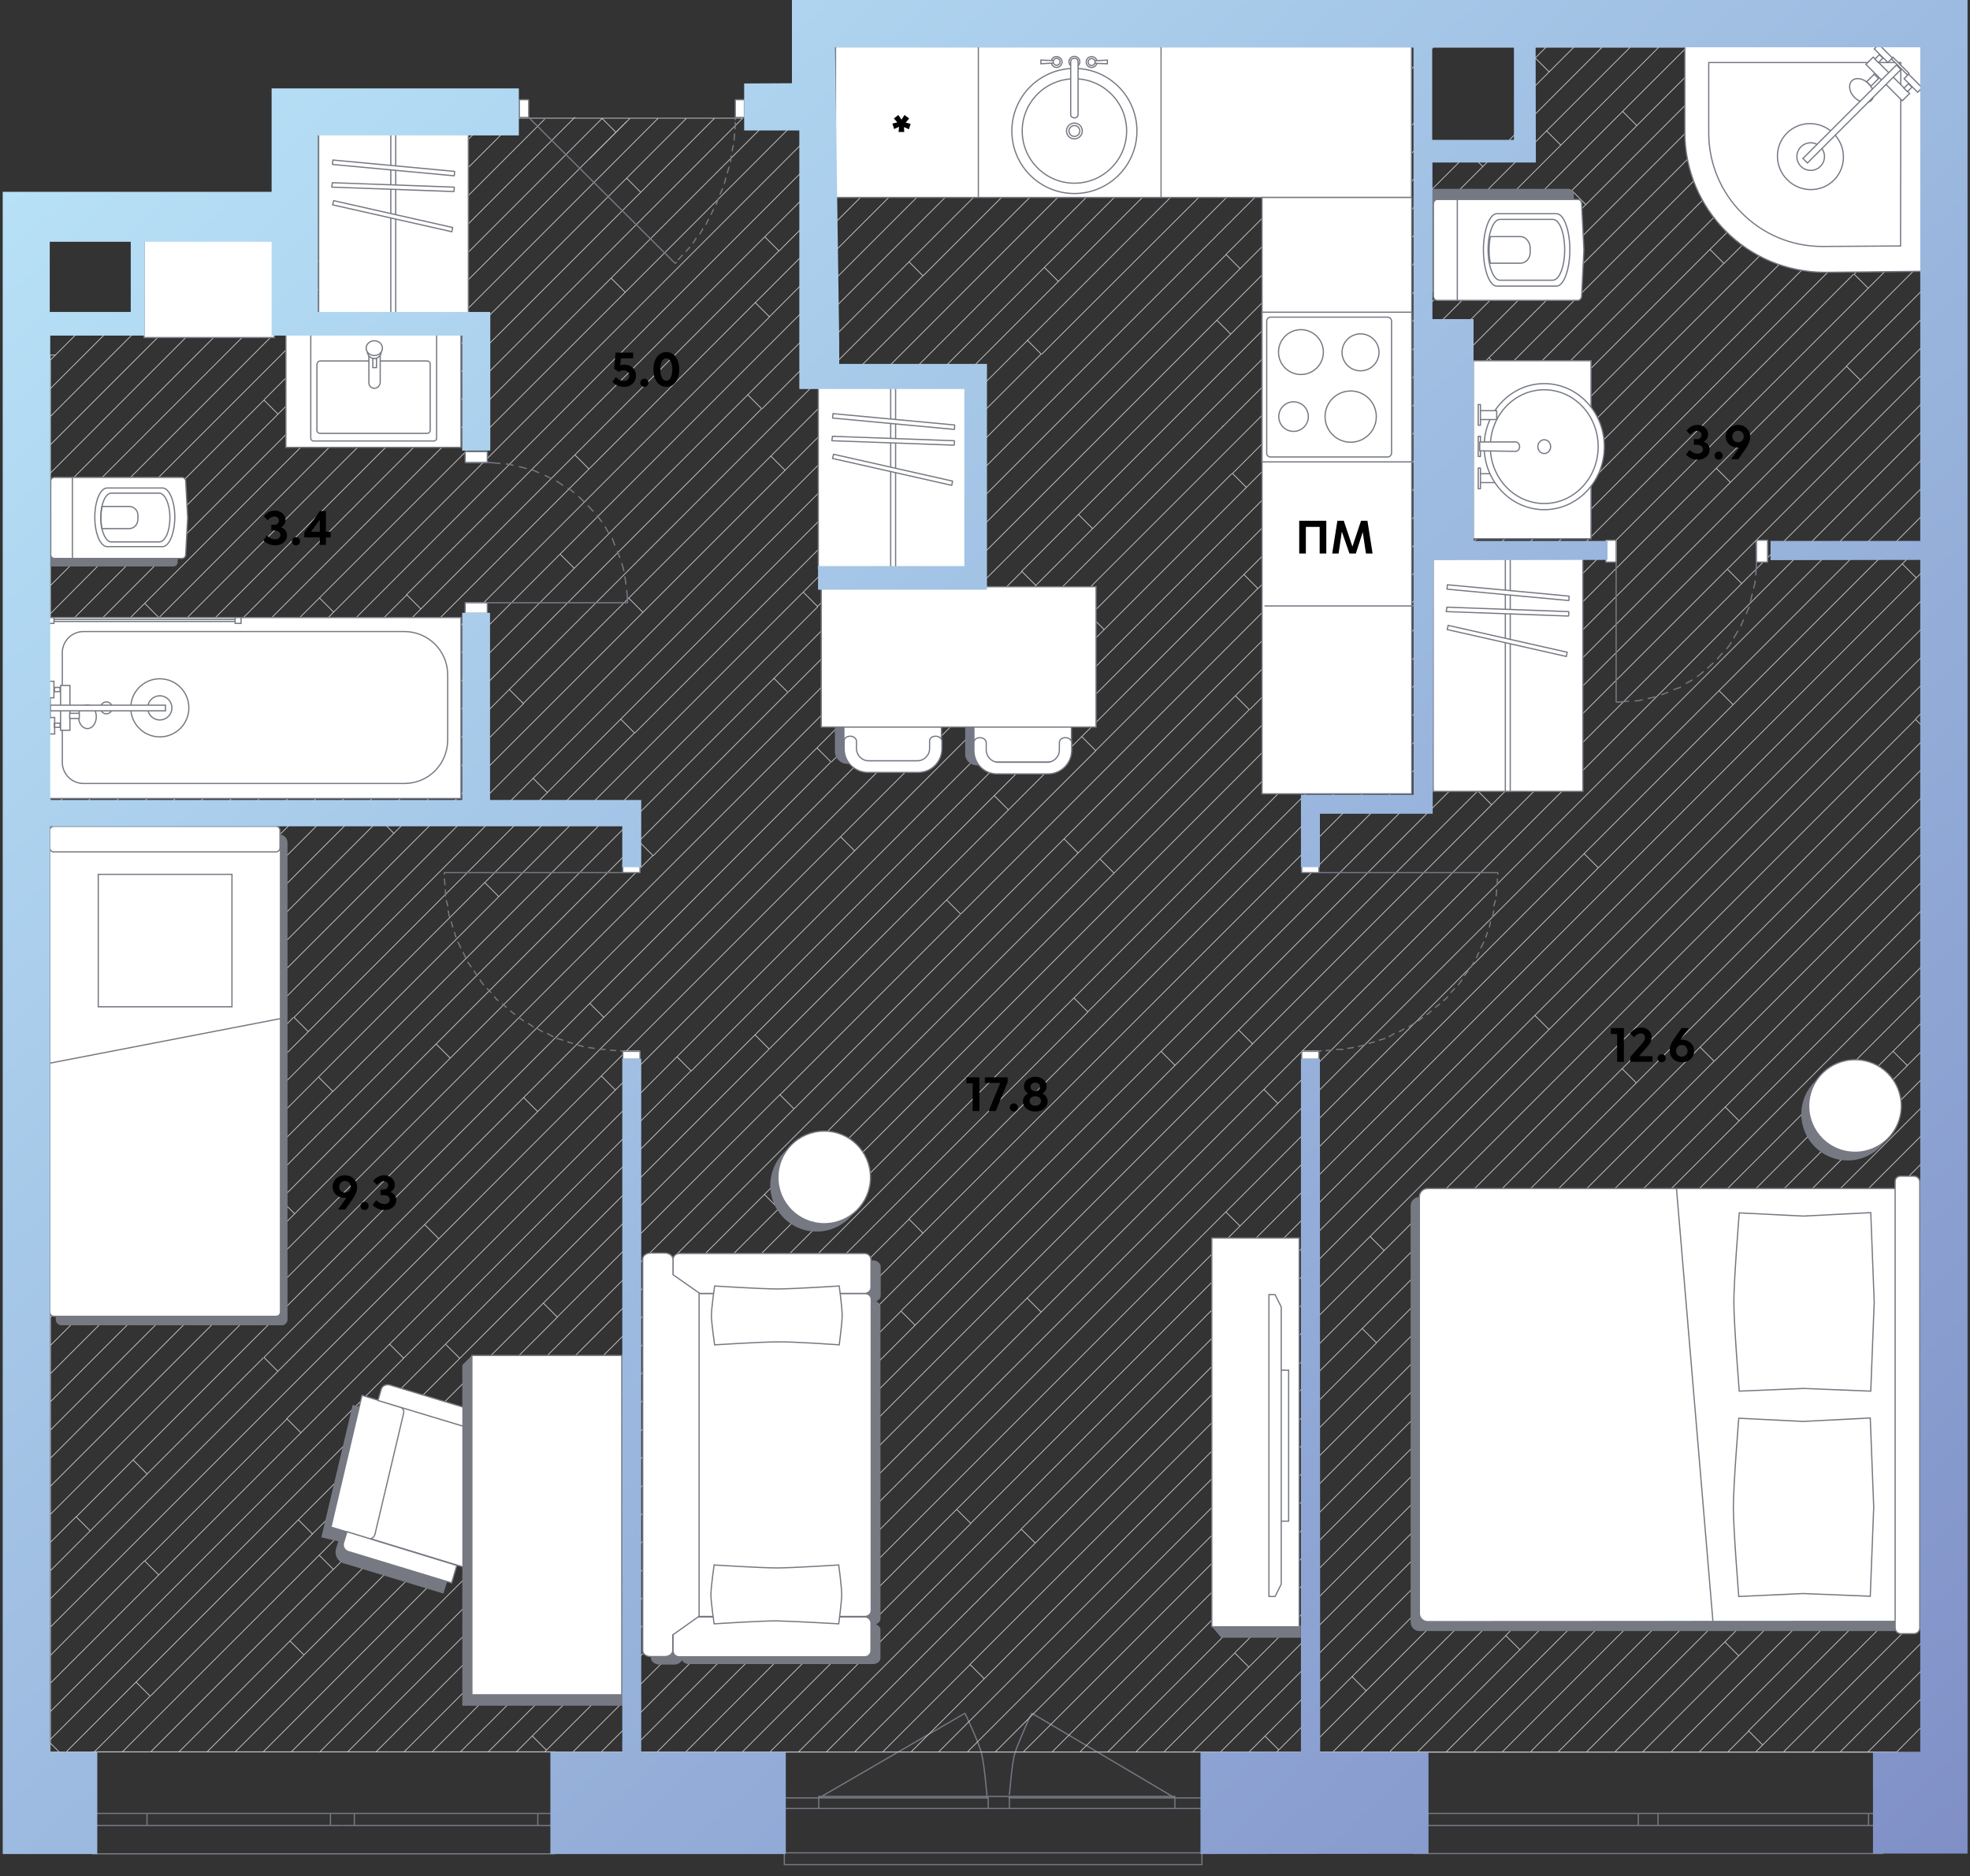 <svg width="800" height="762" fill="none" xmlns="http://www.w3.org/2000/svg"><rect width="100%" height="100%" fill="#333333" stroke="none"/><path d="M225.5 752.9H37.4m188.1-41.4H37.4m188.1 29.9h-7.2m.1 0v-4.8m0-.1h7.2m-86.6 0h4.8m.1 0v4.8m0 .1h-4.8m79.4 0h-74.6m-.2-4.9h74.6m-79.3 4.9h-4.8m0 0v-4.8m0-.1h4.8m-101.5 0h22.2m0 0v4.8m0 .1H37.5m96.7 0H59.7m0-4.9h74.6m630.5 16.3H573.9m190.9-41.1H573.9m190.9 29.7h-6m0 0v-4.8m0-.1h6m-95.5 0h4m0 0v4.8m0 .1h-4m89.5 0h-85.5m-.2-4.9h85.6m-89.4 4.9h-4m0 0v-4.8m0-.1h4m-95.5 0h6m0 0v4.8m0 .1h-6m91.5 0h-85.5m-.2-4.9h85.6m-188.1-6.3L419 695.8m-86.4 34.4 59.3-34.4m96.2 56.7H318.5m100.2-55.8c.1-.6.3-.9.3-.9m-9.1 33.2c.3-3 1.1-13 2.1-16.5 1.1-3.7 5.1-12.8 6.5-15.8m-8.7 33.7v-.9m-8.9 1s-1.1-13.7-2.3-18.3c-1-4.4-6.8-16.5-6.8-16.5m96.3 61.6H318.5v-45.7h169.6v45.7Zm-11-22.8H332.5v-4.9h144.6v4.9Zm11 0h-78.2v-4.3h78.2v4.3Zm-86.8 0h-82.9v-4.3h82.9v4.3Z" stroke="#757984" stroke-width=".5" stroke-miterlimit="10"/><path d="M787.1 16.6H754v44.3h33.1V16.6Z" fill="#fff"/><path d="M780.1 61.2V49.8M22.5 144.2h-2.1v2.1M267.3 48h-11.4M20.5 146.4v11.4M278.7 48h-11.4M20.5 169.2v-11.4m0 68.6v11.4m0 22.8v-11.4M208.9 48h35.5M20.5 180.6v-11.4m0 91.5v11.4M244.5 48h11.4M20.5 214.8v-11.4m0-11.3v11.4m0 22.8v-11.4M570.6 19.2h-11.4m148.6 0h-11.4m-.1 0h-11.4m-22.8 0h-11.4m80.1 0h-11.5m-34.3 0h-11.4m0 0h-11.4m57.1 0h-11.4m72.2 19.2V27m0 22.8V38.4m0-11.4v-7.8h-3.7m-34.3 0h-11.4m34.4 0h-11.5m22.9 0h-11.4m-114.5 0h-11.4m-102.9 0h-11.4m-.1 0h-11.4m102.9 0h-11.4m-11.3 0h-11.5m-34.3 0h-11.4m68.6 0h-11.4m-11.5 0h-11.4M20.5 283.5V295M559.1 19.2h-11.4m-45.6 0h11.4M20.5 295v11.4M627.8 19.2h11.4M496.5 173.5v-.6M433.3 19.2h-4.2v4.2M313.1 48h.7v-.7M20.5 329.2v11.4M278.8 48h11.4M20.5 375v-11.4m0-34.4v-11.4M290.2 48h11.4m71.6-14.4h1M20.5 352.1v-11.4m0 194.3v11.4m0 11.4v-11.4m0-34.1v11.4m0 91.5v11.4m0 11.3v-11.4m759.6-39.3v-11.4M655.8 711.5h11.4m-.1 0h11.4m-34.2 0h11.4m-22.9 0h11.4m34.4 0h11.5m11.4 0h11.4m-22.8 0h11.4m-251.6 0h11.4m23 0h11.4m217.3 0h11.4m-228.7 0h11.4m114.4 0h11.4m-45.8 0h11.4m-34.2 0h11.4m.1 0h11.4m160.1 0h11.4M780.1 610v11.4m0-22.7v11.4m-55.8 101.4h11.5m44.3-44.3v-11.4m0-23v-11.4m0 23v11.4m0 22.9v-11.4m0-34.4v11.4m0-571.6V61.3m-44.3 650.2h11.4m32.9-21.5v-11.4m-21.5 32.9h11.5m10-10.1V690m-10 21.7h10v-10.1m-455.9 9.9h11.4m-194.4 0h11.4m-22.9 0h11.4m-34.2 0h11.4m.1 0h11.3m57.2 0h11.4m-45.8 0H164m0 0h11.4m251.7 0h11.4m-418-210.7v11.4m0 91.5v11.4m0-434.4v11.4m6.4 519.4h11.4m-17.8-73.6v11.4m75 62.2h11.4m-86.4-27.7v11.4m155 16.3h11.4m11.5 0h11.3m148.8 0h11.4m-34.3 0H347m.1 0h11.4m57.1 0h11.5m-45.8 0h11.4m-22.9 0h11.4m398.9-113v-11.4M255.5 711.5h11.4m-22.7 0h11.4m-22.9 0h11.4m22.8 0h11.4m23 0h11.4m.1 0h11.4m114.3 0h11.4m330.2-547.4v-11.4m0 57.1v-11.4m0-80V107m0 137.1v-11.4m0-125.7V95.6m0 22.9v11.4m0-34.4V84.1m0 205.7v-11.4M415.6 711.5h-11.4m-11.4 0h11.4m80 0h-11.4m307.3-558.8v-11.4m0 171.4v-11.4M461.3 711.5h11.4m307.4-410.1v-7m0-4.6v4.5m0-164.5v11.4m0 102.9v11.5m0 22.9v-11.4M301.3 711.5h-11.4m-11.4 0h11.4M780.1 84.1V72.7m0 137.1v11.4m0 34.4V267M221.2 711.5h-11.5m23 0h-11.4m558.8-547.3v11.4m0 22.9V187m0 45.7v-11.4m0-45.7V187m-216 524.5h-11.4m227.4-364.4v11.4m0-45.8v11.4m0 57.3V370m0-34.3v11.4m0 137.1v-11.4m0-114.3V370M529.8 711.5h-11.4m261.7-272.9V450m0-114.4v-11.4M598.6 711.5H610m6.5-692.3h11.4m152.2 545.1v-11.4m0-160.2v-11.4m0 171.5v-11.4M621.3 711.5h-11.4m170.2-318.7v11.4m0 137.2V530m0-22.8v11.4m0-22.8v11.4m0 11.5v11.4m0-45.7v11.4M518.5 711.5h-11.4m45.7 0h-11.4m238.7-147.1v11.4m0-148.7v-11.4m0 22.9v-11.4m0 22.9v11.4m0-57.3v11.4m0 45.9v11.4M530 711.5h11.4M753.6 19.2h-11.4M20.5 397.7v-11.4m0 22.9v-11.4m0 80v-11.4m0 .1v-11.4m0-91.6v-11.4m0 80.1v11.4m0-68.6v11.4m0-102.9v-11.4m0 435.6v-1.1m0-457.5v-11.4m0 457.5v11.4m6.2 4.9h-2.6m-3.7-3.8v3.8h3.8m-3.7-393.8v-11.4m0 137.4v11.4m0 194.3v11.4m0 11.5v-11.4m0-80.1v11.4m17.7 119.3h11.5m45.7 0H84M20.5 603.7v-11.4m40.7 119.2h11.4M20.5 409.4v11.4m0 137.1v11.4m0-137.1v-11.4m0 114.2v-11.4m0-22.8v-11.4m0 194.3v-11.4m0-91.5v-11.4m0-91.4v11.4M124.2 99.6V88.2M61 711.5H49.7m34.2 0H72.5M393.9 676l168.2-168.1m218-218.1-2.2 2.2M562.1 507.9 778 292.1M394.1 675.9l-35.6 35.6m141.8-130.2 279.8-279.9M500.2 581.3 369.9 711.6m410.2-398.9L381.2 711.5m283.4-271.8 115.5-115.6M664.6 439.7 559 545.3M392.7 711.7 559 545.4m221.1-209.8-376 376m376-364.5L696.2 431M415.6 711.5 696.1 431m84-72.5L604.3 534.2m.2-.2-93.8 93.8m-83.6 83.9 83.6-83.6M780.1 370l-79.5 79.6m0 0-262.1 262m341.6-330.2L449.8 711.6m11.5-.1 40.1-40.1m278.7-278.6L501.4 671.3m278.7-267.1L472.7 711.5m179.4-167.7 128-128.2M484.2 711.7l91.6-91.6m76.3-76.3-76.3 76.3m198.8-187.4 5.6-5.6m-5.6 5.6L495.7 711.5m284.4-272.9-26.3 26.3M507.1 711.7l246.7-246.8m26.3-14.9L519.2 710.8m-.7.7.8-.8m101.3-89.8-65.7 65.7M530 711.5l24.9-24.9m159.7-159.7 65.7-65.7M620.6 620.9l93.8-93.8m65.7-54.3L541.3 711.5m238.8-227.3L552.7 711.5m227.4-215.7L611.4 664.3m-47.1 47.2 47.2-47.2m168.6-157.1L575.6 711.6m204.5-192.9L685.8 613m-98.7 98.7 98.7-98.7m94.3-83L598.5 711.5m11.6 0 170-170.1M621.5 711.5l158.7-158.7m-.1 11.5-53.3 53.3m-94 93.9 94-94m-82.5 94 135.8-135.7M655.8 711.5l124.4-124.4m-.1 11.4-74 74m-39 39 39-39m-27.5 39L780.1 610m-90 101.5 90-90.1m-78.6 90.3 8.6-8.6m70-70.2L710 703m3 8.5 67.2-67.1m-55.9 67.1 55.8-55.7m-44.3 55.9 44.4-44.4m-32.9 44.2 32.9-32.9m-21.6 32.9 21.5-21.5m-10 21.7 10-10.1M566.8 45.9l-70.3 70.3-59.6 59.6-78.7 78.7m0 0-93 93.1m-82.3 82.1 82.2-82.2m-82.2 82.2L20.5 592.2M576 48.2l-79.5 79.5-52.1 52.1-50 50m-374 373.9 89.8-89.8m284.1-284.1L110.1 513.9m468-456.5-81.7 81.7-40.7 40.7L20.4 615.1m219.1-207.6L31 616m208.5-208.5 97.8-97.9M627.8 19.2l-4.3 4.3M414.8 232.1l52.4-52.4 29.2-29.2 86.4-86.4M337.6 309.5l77.4-77.4M20.5 626.4 31 615.9m76-64.5-47.3 47.3M639.1 19.2l-17.6 17.6M107.2 551.3l105.5-105.6m231-231 34.9-34.9 17.8-17.8L596.5 61.9M212.7 445.7l231.1-231.1M59.7 598.7 20.4 638M650.6 19.2 496.4 173.4l-6.4 6.4L20.4 649.4M244.2 437l97.1-97.1M20.5 660.8l157.7-157.7m483.9-484-34 34M244.2 437l-66 66.1m383.9-384 66-66m-66 66L341.3 339.9M20.5 672.3l38.2-38.4m441.6-441.6L442.6 250m-42.8 42.8L116.4 576.2m.1.1L58.8 634m341-341 42.9-42.9m57.8-57.8L673.6 19.2M542.1 162 685 19.2M542.1 162l-384 384m.1-.1L20.5 683.6m260.2-248.8L20.5 695.1M280.7 435l384-384m31.8-31.8L664.7 51M644 83.1 403.7 323.2M644 83.1l63.8-63.8M20.4 706.5 260 466.8m143.7-143.6L260.1 466.8m-73.4 84.9-65.6 65.6m-94.2 94.2 94.3-94.3m191.1-191.1L186.7 551.7m384.1-384L312.4 426m258.4-258.3L696.3 42.2m23-23-23 23M510.8 239.1l220-219.9M61 688.8l-22.8 22.8m406.9-406.8-384 384M510.8 239l-65.9 65.9M610.3 151 742.1 19.2M316.7 444.7l73.3-73.3M226.4 534.9 49.7 711.5m176.7-176.7 90.3-90.2m73.5-73.4L610.3 151M753.6 19.2l-47.2 47.2M61.2 711.5l74.2-74.2m383.9-383.8 187-187.1M432.1 340.7 135.4 637.4m383.9-383.9-87.2 87.2m333-321.5L72.6 711.6m434.9-423.4 269-269m-653.1 653L84 711.6m362.7-362.8 60.6-60.6m-60.6 60.6L123.5 672.1M780.1 27l-80 80M316.2 490.9 95.5 711.5m220.6-220.6 384-384M106.9 711.5l90.8-90.9m383.9-383.8L780.1 38.4M581.6 236.6l-383.8 384M780.1 49.8 118.2 711.6m11.5.1L780.1 61.3M233 619.7 441.8 411m175.3-175.4L441.8 410.9m175.3-175.1 163-163.1M233 619.7l-91.9 91.9m611.7-600.3L369 495.2m384-383.9 27.2-27.2M369.1 495.2 152.6 711.6m627.5-616L164 711.6m432.3-420.9-384 384m384.2-384L780.1 107M175.5 711.5l36.8-36.9M702.6 196 471.5 427M365.9 532.5l-47.3 47.3m47.3-47.4L471.5 427m231.1-231 47.4-47.4m30.1-30.2-30.3 30.3M318.7 579.8 187 711.5m593.1-581.7L198.3 711.5m581.8-570.2L503 418.3M209.7 711.5l293.4-293.3m102.7-91.4L317.5 615.1m288.3-288.3 174.3-174.3m-558.9 559 .8-.8m-.1.1 95.6-95.6M707.3 237l72.8-72.8m-363 363L232.7 711.5M707.3 237 417.1 527.2m363-351.6-536 536m11.4-.1L519 448.1M780.1 187 518.9 448.2m-252 263.3 47.2-47.2m466-465.8-466 465.9m183.7-172.2L278.4 711.6m425.4-425.4 76.3-76.3m-76.3 76.3-206 206M649 352.5l-359 359m359-359 131.3-131.3m-2.2 13.6 2.1-2.1m-1.9 1.9-384 384m-93 93.1 93-93m385.8-374.6L312.7 711.5m310.6-299.1 156.8-156.8m-456 456.1 90.6-90.6m208.6-208.7L414.7 621m365.4-353.9L335.5 711.6m11.6-.1 433-433.1M31.5 135.2l-11.1 11.1m66.1-54.6-29.6 29.6m-13 13.1-23.4 23.4m-.1 11.4 72.9-72.9m-72.8 84.3 84.4-84.4m-84.4 95.9 90.2-90.3m11.3 0L20.4 203.5m0 11.5 70.7-70.7 33.2-33.3 66.2-66.2m11.4.1-77.6 77.6-21.7 21.8-82.1 82.1m0 11.4 93.5-93.5 10.3-10.4 84-84M59.9 209.6l-39.4 39.6m86.7-86.7-47.3 47.2m47.3-47.3 114-114m12.3-.8L20.4 260.7M244.7 47.9 20.5 272.1M255.9 48l-16.4 16.4m15-15.1L20.3 283.5m44.2-32.7L20.4 295M267.3 48 64.6 250.8m99.6-88.1L20.5 306.4m143.7-143.7L278.8 48m-18.6 30.1L20.5 317.8M290.2 48l-30 30.1M301.6 48 20.4 329.3m40.8-29.5-40.8 40.8M313.1 48 61.3 299.9m192.6-181.2L357.3 15.2M253.9 118.7 20.4 352.1M370.5 13.5l-235 235.1m0 0-115 115M384.6 10.8 20.5 375M395.8 11 165 241.6m.2 0L20.5 386.3M316.3 102l88.3-88.4m-88.3 88.3-82.8 82.8m0 0L20.4 397.9M416.3 13.3l-395.9 396m.1 11.4 292-292M427.8 13.3 312.5 128.6M438.2 14.3 150.1 302.4M20.4 432.2l129.8-129.8M433.3 19.2l-4.2 4.2M57.9 406.1l-37.5 37.5m212.8-212.8L449.8 14.2M233.2 230.8 57.9 406.1M460.8 14.8 415 60.6M309.3 166 31 444.4m0 .1-10.6 10.6M309.5 166 414.9 60.6m-40.1 51.5 96.8-96.8M374.8 112 20.4 466.5m.1 11.3 42.2-42.2m149.8-149.9L483.1 15.3M159.9 338.5l-97.2 97.1m97.2-97.1 52.8-52.8m-125 136.5-67.2 67.2m240.7-240.8 57.7-57.7m-.1.1L492.9 16.8M261.2 248.6 87.7 422.1m272.9-261.4 76.3-76.3 59.6-59.6 5.6-5.6M360.6 160.6 67 454.1m-46.6 46.7 46.7-46.7M513.5 19.2l-10.2 10.2M119.2 413.2l-79.1 79.1m79.3-79.1 97.1-97.1M20.4 512.2l19.8-19.8m176-176L436.8 95.9l59.6-59.6 6.9-6.9m-73.5 84.9L20.5 523.7M525 19.1l-28.5 28.5-59.7 59.7-7 7M196.9 358.4 20.4 535.1m176.5-176.7 60.6-60.6m.2 0 179.1-179.1 59.6-59.6 39.9-39.9M20.5 546.4l18.6-18.6M547.8 19.2l-51.3 51.3-59.7 59.6-13.8 13.8m-.2-.1L39 527.8M559.1 19.2 519 59.3M135.2 443.2 20.5 557.9m311.6-311.5L135.2 443.3m196.7-196.9 104.9-104.9 59.6-59.6L519 59.3m51.6-40.1-74.2 74.2-59.6 59.6L20.4 569.4m238.9-227.6 60.6-60.6m-60.6 60.6L113.9 487.2M582.1 19.1l-84.2 84.2M320.1 281.1l116.7-116.7 59.7-59.6 1.5-1.5M20.5 580.8l93.5-93.5m72.7 64.4-5.6-5.6m-63.4 120.3 5.7 5.7m-99.2 39.6-3.8-3.8m93.5-220.7 5.7 5.7m155.3-63.7 5.7 5.7m-41.1-27.4 5.7 5.7m-67 89.9-5.7-5.7M30.9 616l5.7 5.7m84.6-4.4 5.7 5.7m-4.7-41.1-5.7-5.7m205.8-126-5.7-5.7m-9.9-24.1 5.7 5.7m-91.7 103.2 5.7 5.7m-28.7 85.7L192 615M87.7 422.1l5.7 5.7m-35.5-21.7-5.7-5.7m77.3 37.2 5.7 5.7m-15.8-30.1 5.7 5.7M39 527.8l-5.7-5.7m366.4 159.7-5.7-5.7m165-130.7-5.7-5.7m-51.8 131.7 5.7 5.7m-9.4-184.9 5.7 5.7m155.3-63.8 5.7 5.7m-41.2-27.4 5.7 5.7m-66.9 89.8-5.7-5.7M414.7 621l5.7 5.7m90.2 1.2-5.7-5.7m.9-35.3-5.7-5.7m200.5-131.6 5.7 5.7M696.1 431l-5.7-5.7m-80.3 114.5-5.7-5.7M575.8 620l5.7 5.7m-369.1 49-5.7-5.7m159.2-136.5 5.7 5.7M319.8 670l-5.7-5.7m-92.2 46.5-5.7-5.7m94.3-219.9 5.7 5.7m161-58.2-5.7-5.7m-29.7-16-5.7-5.7m-61.3 95.5-5.7-5.7M233 619.7l-5.7-5.7m96 6.8-5.7-5.7m-4.7-40.9 5.7 5.7M519 448.2l-5.7-5.7m-10.2-24.1 5.7 5.7m-91.7 103.1 5.7 5.7m-28.6 85.8-5.7-5.7m-281.3-61.7 5.7 5.7m-52 131.8-5.7-5.7m-9.3-185-5.7-5.7m178.2-40.9-5.7-5.7m-35.5-21.7 5.7 5.7m-72.7 84.1 5.7 5.7M58.7 633.9l5.7 5.7M54 592.9l5.7 5.7M260 466.8l-5.7-5.7M244.2 437l5.7 5.7m-91.7 103.2 5.7 5.7m-28.5 85.8-5.7-5.7m481.8 32.6 5.7 5.7m-103.6 35 5.7 5.7m255.2-278-5.7-5.7M615 615.3l5.7 5.7m99.4-88.2-5.7-5.7m-28.6 85.8 5.7 5.7m14.6 53.9-5.7-5.7m9.7 36.2 5.7 5.7m11-91.3-5.7-5.7m-166.3 75-5.7-5.7m204.7-216.2-5.7-5.7m-96 84.7 5.7 5.7M31 444.4l-5.7-5.7m41.6 15.5 5.7 5.7m-10.1-24.2-5.7-5.7m343-137.2-5.7-5.7m176.7-119.3-.1-.1m.1 0-5.6-5.6m-57.9 126.1-5.7-5.7m-97.8 40.7 5.7 5.7m88.4-225.5 5.7 5.7m161-58.2-5.7-5.7m-29.8-16-5.7-5.7m-61.3 95.6-5.7-5.7M420.7 237.8l-5.7-5.7m95.8 6.9-5.7-5.7m1.1-35.3-5.7-5.7M706.3 66.4l-5.7-5.7m-4.3-18.6-5.7-5.7M610.3 151l-5.7-5.7m-23 91.5-5.7-5.7M446.8 349l5.7 5.7m-240-69-5.7-5.7m113.1 1.1-5.7-5.7m-92 46.4-5.7-5.7m94.2-219.8 5.7 5.7m58.4 10-5.7-5.7M227.5 225.1l5.7 5.7m198.9 109.9 5.7 5.7M318.8 191l-5.7-5.7m206-126-5.7-5.7m-10.1-24.2 5.7 5.7m-86.2 108.7-5.7-5.7m-22.8 91.7-5.7-5.7M259.5 341.8l5.7 5.7m514.9-53.1-2.2-2.2M590.6 285l5.7 5.7m153.5-142 5.7 5.7m-57.4 126.1 5.7 5.7m-103.7 35 5.7 5.7M700.1 107l-5.7-5.7m58.6 10.1 5.7 5.7M617.1 235.6l-5.7-5.7m90.2 1.4 5.7 5.7m-4.7-41.2-5.7-5.7m75.6 38.9 5.7 5.7m-134.9 112 5.7 5.7M107.2 162.5l5.7 5.7M61.2 299.8l-5.7-5.7m9-43.3-5.7-5.7M54.2 204l5.7 5.7M254.5 72.4l5.7 5.7m-15.7-30 5.7 5.7M158.5 157l5.7 5.7m-34.5 80.1 5.7 5.7m202.1 61-5.7-5.7m113.1 1-5.7-5.7m-92.1 46.5-5.7-5.7m88.4-225.6-5.7-5.7M596.5 62l5.7 5.7m-41.1-27.5 5.7 5.7M494.1 130l5.7 5.7M352.5 248.8l5.7 5.7m84.6-4.4 5.7 5.7m-4.8-41.1L438 209M644 83.1l-5.7-5.7m-10.2-24.2 5.7 5.7M542.1 162l5.7 5.7m-28.5 85.7-5.7-5.7M390.1 371.2l-5.7-5.7M150 302.4l-5.7-5.7m165-130.7-5.7-5.7m-45.9 137.4L252 292m-97.8 40.7 5.7 5.7M248.2 113l5.7 5.7m160.9-58.1-5.7-5.7m-34.8-21.4 5.1 5.3m-66.9 89.9-5.7-5.7M165.2 241.6l5.7 5.7m90.1 1.3-5.7-5.7m-21.8-58.1 5.7 5.7m121.4-29.9-5.7-5.7m-28.6 85.7 5.7 5.7M196.9 358.5l5.7 5.7" stroke="#CCC" stroke-width=".3" stroke-miterlimit="10"/><path d="M656.702 419.976h-2.54v-2.44h5.28v13.7h-2.74v-11.26ZM665.537 428.956h5.54v2.28h-9.02v-1.96l4.7-5.38c.44-.493.76-.94.96-1.34.2-.4.3-.786.3-1.16 0-.493-.16-.893-.48-1.2-.32-.32-.733-.48-1.24-.48-.44 0-.893.134-1.36.4-.466.267-.926.66-1.38 1.18l-1.66-1.64c.614-.76 1.307-1.333 2.08-1.72.774-.4 1.594-.6 2.46-.6 1.227 0 2.24.374 3.04 1.12.814.747 1.22 1.68 1.22 2.8 0 .667-.14 1.3-.42 1.9-.266.6-.7 1.24-1.3 1.92l-3.44 3.88ZM674.8 428.136c.453 0 .84.167 1.16.5.32.32.48.707.48 1.16 0 .454-.16.84-.48 1.16-.32.32-.707.48-1.16.48-.454 0-.847-.16-1.18-.48a1.58 1.58 0 0 1-.48-1.16c0-.453.16-.84.48-1.16.333-.333.726-.5 1.18-.5ZM682.974 422.276c1.44 0 2.633.434 3.58 1.3.946.854 1.42 1.927 1.42 3.22 0 1.334-.474 2.44-1.42 3.32-.947.88-2.14 1.32-3.58 1.32-1.414 0-2.587-.453-3.52-1.36-.934-.906-1.4-2.046-1.4-3.42 0-.826.173-1.66.52-2.5.346-.84.906-1.806 1.68-2.9l2.62-3.72h2.9l-3.38 4.76c.066-.013.14-.02.22-.02h.36Zm0 2.16c-.667 0-1.22.227-1.66.68-.44.44-.66 1-.66 1.68 0 .68.22 1.24.66 1.68.44.44.993.66 1.66.66.666 0 1.22-.22 1.66-.66.44-.453.66-1.013.66-1.68 0-.68-.22-1.24-.66-1.68-.44-.453-.994-.68-1.66-.68ZM394.991 439.976h-2.54v-2.44h5.28v13.7h-2.74v-11.26ZM409.186 437.536v1.98l-4.82 11.72h-2.88l4.7-11.4h-6.24v-2.3h9.24ZM411.721 448.136c.454 0 .84.167 1.16.5.32.32.48.707.48 1.16 0 .454-.16.84-.48 1.16-.32.32-.706.48-1.16.48a1.65 1.65 0 0 1-1.18-.48 1.58 1.58 0 0 1-.48-1.16c0-.453.16-.84.48-1.16.334-.333.727-.5 1.18-.5ZM423.371 444.096c.653.36 1.16.827 1.52 1.4.36.56.54 1.174.54 1.84 0 1.16-.48 2.134-1.44 2.92-.96.787-2.147 1.18-3.56 1.18-1.414 0-2.607-.393-3.58-1.18-.96-.786-1.44-1.76-1.44-2.92 0-.666.18-1.28.54-1.84.36-.573.866-1.04 1.52-1.4a4.105 4.105 0 0 1-1.22-1.28 3.15 3.15 0 0 1-.42-1.58c0-1.106.44-2.033 1.32-2.78.893-.746 1.986-1.12 3.28-1.12 1.293 0 2.38.38 3.26 1.14.893.747 1.34 1.667 1.34 2.76 0 .56-.147 1.094-.44 1.6-.28.494-.687.914-1.22 1.26Zm-2.94-4.38c-.56 0-1.027.16-1.4.48-.36.32-.54.72-.54 1.2 0 .507.18.927.54 1.26.36.32.826.48 1.4.48.56 0 1.02-.16 1.38-.48.36-.333.54-.753.54-1.26 0-.48-.187-.88-.56-1.2-.36-.32-.814-.48-1.36-.48Zm0 5.52c-.667 0-1.22.187-1.66.56-.44.36-.66.82-.66 1.38 0 .547.22 1 .66 1.36.44.36.993.54 1.66.54.666 0 1.213-.18 1.64-.54.44-.36.66-.813.66-1.36 0-.56-.22-1.02-.66-1.38-.427-.373-.974-.56-1.64-.56ZM145.009 482.136c0 .827-.173 1.66-.52 2.5-.346.84-.906 1.807-1.68 2.9l-2.62 3.7h-2.9l3.38-4.76c-.16.014-.286.027-.38.04h-.22c-1.426 0-2.613-.426-3.56-1.28-.946-.866-1.42-1.946-1.42-3.24 0-1.333.474-2.44 1.42-3.32.947-.893 2.134-1.34 3.56-1.34 1.427 0 2.607.46 3.54 1.38.934.907 1.4 2.047 1.4 3.42Zm-4.94 2.22c.68 0 1.24-.22 1.68-.66.44-.453.66-1.02.66-1.7 0-.68-.22-1.24-.66-1.68-.44-.44-1-.66-1.68-.66-.653 0-1.2.227-1.64.68-.44.44-.66.994-.66 1.66 0 .68.214 1.247.64 1.7.44.44.994.66 1.66.66ZM148.048 488.136c.453 0 .84.167 1.16.5.32.32.48.707.48 1.16 0 .454-.16.84-.48 1.16-.32.32-.707.48-1.16.48-.454 0-.847-.16-1.18-.48a1.58 1.58 0 0 1-.48-1.16c0-.453.16-.84.48-1.16.333-.333.726-.5 1.18-.5ZM158.252 487.216c0-.546-.226-.986-.68-1.32-.44-.333-1.026-.5-1.76-.5h-1.26v-2.3h1.18c.574 0 1.034-.153 1.38-.46.36-.32.54-.733.54-1.24 0-.493-.173-.893-.52-1.2-.346-.32-.793-.48-1.34-.48-.44 0-.886.127-1.34.38-.453.254-.9.634-1.34 1.14l-1.58-1.58c.587-.746 1.26-1.32 2.02-1.72.76-.4 1.554-.6 2.38-.6 1.267 0 2.314.374 3.14 1.12.84.747 1.26 1.68 1.26 2.8 0 .587-.16 1.127-.48 1.62-.306.494-.746.907-1.32 1.24.774.32 1.367.76 1.78 1.32.414.547.62 1.18.62 1.9 0 1.187-.453 2.167-1.36 2.94-.893.774-2.033 1.16-3.42 1.16-.92 0-1.793-.173-2.62-.52a6.514 6.514 0 0 1-2.2-1.52l1.44-1.92c.574.52 1.134.907 1.68 1.16a4.19 4.19 0 0 0 1.7.36c.614 0 1.114-.166 1.5-.5.4-.333.6-.76.6-1.28ZM253.546 148.113c1.373 0 2.5.42 3.38 1.26.893.827 1.34 1.887 1.34 3.18 0 1.32-.46 2.414-1.38 3.28-.907.854-2.06 1.28-3.46 1.28-.92 0-1.787-.173-2.6-.52a6.467 6.467 0 0 1-2.16-1.5l1.44-1.92c.533.507 1.073.887 1.62 1.14.56.254 1.126.38 1.7.38.626 0 1.14-.2 1.54-.6.413-.413.62-.926.62-1.54 0-.626-.22-1.14-.66-1.54-.427-.4-.974-.6-1.64-.6-.36 0-.7.054-1.02.16-.32.094-.64.24-.96.44l-1.94-1.22.6-6.58h7.16v2.3h-4.98l-.28 2.84c.28-.08.553-.14.82-.18.28-.04.566-.06.86-.06ZM261.684 153.813c.454 0 .84.167 1.16.5.32.32.48.707.48 1.16 0 .454-.16.84-.48 1.16-.32.32-.706.48-1.16.48a1.65 1.65 0 0 1-1.18-.48 1.58 1.58 0 0 1-.48-1.16c0-.453.16-.84.48-1.16.334-.333.727-.5 1.18-.5ZM270.594 157.113c-1.56 0-2.827-.646-3.8-1.94-.96-1.306-1.44-3.006-1.44-5.1 0-2.106.48-3.806 1.44-5.1.973-1.306 2.24-1.96 3.8-1.96 1.573 0 2.84.654 3.8 1.96.96 1.294 1.44 2.994 1.44 5.1 0 2.107-.48 3.807-1.44 5.1-.96 1.294-2.227 1.94-3.8 1.94Zm0-2.5c.746 0 1.333-.406 1.76-1.22.44-.813.66-1.92.66-3.32s-.22-2.506-.66-3.32c-.427-.813-1.014-1.22-1.76-1.22-.747 0-1.34.407-1.78 1.22-.427.814-.64 1.92-.64 3.32 0 1.387.213 2.494.64 3.32.44.814 1.033 1.22 1.78 1.22ZM113.866 217.263c0-.546-.227-.986-.68-1.32-.44-.333-1.027-.5-1.76-.5h-1.26v-2.3h1.18c.573 0 1.033-.153 1.38-.46.36-.32.54-.733.54-1.24 0-.493-.174-.893-.52-1.2-.347-.32-.794-.48-1.34-.48-.44 0-.887.127-1.34.38-.454.254-.9.634-1.34 1.14l-1.58-1.58c.586-.746 1.26-1.32 2.02-1.72.76-.4 1.553-.6 2.38-.6 1.266 0 2.313.374 3.14 1.12.84.747 1.26 1.68 1.26 2.8 0 .587-.16 1.127-.48 1.62-.307.494-.747.907-1.32 1.24.773.32 1.366.76 1.78 1.32.413.547.62 1.18.62 1.9 0 1.187-.454 2.167-1.36 2.94-.894.774-2.034 1.16-3.42 1.16-.92 0-1.794-.173-2.62-.52a6.504 6.504 0 0 1-2.2-1.52l1.44-1.92c.573.52 1.133.907 1.68 1.16.546.24 1.113.36 1.7.36.613 0 1.113-.166 1.5-.5.4-.333.6-.76.6-1.28ZM120.204 218.183c.453 0 .84.167 1.16.5.32.32.48.707.48 1.16 0 .454-.16.84-.48 1.16-.32.32-.707.48-1.16.48-.453 0-.847-.16-1.18-.48a1.58 1.58 0 0 1-.48-1.16c0-.453.16-.84.48-1.16.333-.333.727-.5 1.18-.5ZM129.889 207.583h2.46v8.38h1.94v2.3h-1.94v3.02h-2.48v-3.02h-6.3v-1.96l6.32-8.72Zm-3.58 8.38h3.56v-4.88l-3.56 4.88ZM691.58 182.474c0-.546-.226-.986-.68-1.32-.44-.333-1.026-.5-1.76-.5h-1.26v-2.3h1.18c.574 0 1.034-.153 1.38-.46.36-.32.54-.733.54-1.24 0-.493-.173-.893-.52-1.2-.346-.32-.793-.48-1.34-.48-.44 0-.886.127-1.34.38-.453.254-.9.634-1.34 1.14l-1.58-1.58c.587-.746 1.26-1.32 2.02-1.72.76-.4 1.554-.6 2.38-.6 1.267 0 2.314.374 3.14 1.12.84.747 1.26 1.68 1.26 2.8 0 .587-.16 1.127-.48 1.62-.306.494-.746.907-1.32 1.24.774.32 1.367.76 1.78 1.32.414.547.62 1.18.62 1.9 0 1.187-.453 2.167-1.36 2.94-.893.774-2.033 1.16-3.42 1.16-.92 0-1.793-.173-2.62-.52a6.514 6.514 0 0 1-2.2-1.52l1.44-1.92c.574.52 1.134.907 1.68 1.16a4.19 4.19 0 0 0 1.7.36c.614 0 1.114-.166 1.5-.5.4-.333.6-.76.6-1.28ZM697.919 183.394c.453 0 .84.167 1.16.5.32.32.48.707.48 1.16 0 .454-.16.84-.48 1.16-.32.32-.707.48-1.16.48-.453 0-.847-.16-1.18-.48a1.58 1.58 0 0 1-.48-1.16c0-.453.16-.84.48-1.16.333-.333.727-.5 1.18-.5ZM710.72 177.394c0 .827-.173 1.66-.52 2.5-.346.84-.906 1.807-1.68 2.9l-2.62 3.7H703l3.38-4.76c-.16.014-.286.027-.38.04h-.22c-1.426 0-2.613-.426-3.56-1.28-.946-.866-1.42-1.946-1.42-3.24 0-1.333.474-2.44 1.42-3.32.947-.893 2.134-1.34 3.56-1.34 1.427 0 2.607.46 3.54 1.38.934.907 1.4 2.047 1.4 3.42Zm-4.94 2.22c.68 0 1.24-.22 1.68-.66.44-.453.66-1.02.66-1.7 0-.68-.22-1.24-.66-1.68-.44-.44-1-.66-1.68-.66-.653 0-1.2.227-1.64.68-.44.44-.66.994-.66 1.66 0 .68.214 1.247.64 1.7.44.44.994.66 1.66.66Z" fill="#000"/><path d="M187.2 250.8H19.5v73.5h167.7v-73.5Z" fill="#fff" stroke="#767982" stroke-width=".5" stroke-miterlimit="10"/><path d="M164.2 318.2H33.9c-4.8 0-8.6-3.9-8.6-8.6v-44.5c0-4.8 3.9-8.6 8.6-8.6h130.3c9.7 0 17.6 7.8 17.6 17.6v26.5c-.1 9.9-7.9 17.6-17.6 17.6Z" fill="#fff" stroke="#767982" stroke-width=".5" stroke-miterlimit="10"/><path d="M43.2 289.9a2.4 2.4 0 1 0 0-4.8 2.4 2.4 0 0 0 0 4.8ZM28.4 278.4h-3.8v18.2h3.8v-18.2ZM35.5 295.9c1.988 0 3.6-2.149 3.6-4.8s-1.612-4.8-3.6-4.8-3.6 2.149-3.6 4.8 1.612 4.8 3.6 4.8Z" fill="#fff" stroke="#767982" stroke-width=".5" stroke-miterlimit="10"/><path d="M76.637 288.656c.65-6.484-4.08-12.268-10.565-12.917-6.484-.65-12.267 4.08-12.917 10.564-.65 6.485 4.08 12.268 10.565 12.918 6.484.649 12.267-4.081 12.917-10.565Z" fill="#fff" stroke="#767982" stroke-width=".5" stroke-miterlimit="9.999"/><path d="M64.9 292.4a4.9 4.9 0 1 0 0-9.8 4.9 4.9 0 0 0 0 9.8Z" stroke="#767982" stroke-width=".5" stroke-miterlimit="10"/><path d="M67.2 286.4H20.4v2.3h46.8v-2.3Z" fill="#fff" stroke="#767982" stroke-width=".5" stroke-miterlimit="10"/><path d="M20.4 283.5h-.8v8h.8v-8ZM21.9 276.7h-2.3v6.7h2.3v-6.7Z" stroke="#767982" stroke-width=".5" stroke-miterlimit="10"/><path d="M22.2 291.4H20v6.7h2.2v-6.7ZM24.4 279.2h-2.3v1.7h2.3v-1.7Z" stroke="#767982" stroke-width=".5" stroke-miterlimit="10"/><path d="M24.4 293.7h-2.3v1.7h2.3v-1.7Z" stroke="#767982" stroke-width=".5" stroke-miterlimit="10"/><path d="M32.2 289.7h-3.9v2.1h3.9v-2.1ZM21.9 250.8h-2.4v2.4h2.4v-2.4ZM97.9 250.8h-2.4v2.4h2.4v-2.4ZM95.5 251.6H22v.8h73.5v-.8ZM573.2 19H339.3v61.2h233.9V19Z" fill="#fff" stroke="#767982" stroke-width=".5" stroke-miterlimit="10"/><path d="M397.3 19v61.2M471.5 19v61.2" stroke="#767982" stroke-width=".5" stroke-miterlimit="10"/><path d="M573.3 80.2h-60.8v242.2h60.8V80.2Z" fill="#fff" stroke="#767982" stroke-width=".5" stroke-miterlimit="10"/><path d="m179.9 646.9-40.2-12.2c-2.4-.6-3.7-3.3-3-5.7l1-3.2-6.9-1.6 12.6-53.3 21 5-12.6 53.3 30.7 9.4-2.6 8.3Z" fill="#767982" stroke="#767982" stroke-width=".5" stroke-miterlimit="10"/><path d="m156.693 569.539-15.996 52.41 50.594 15.442 15.996-52.411-50.594-15.441Z" fill="#fff" stroke="#767982" stroke-width=".5" stroke-miterlimit="9.992"/><path d="m149.5 624.8-15.1-4.6 12.6-53.5 15.3 4.7c1.2.3 1.9 1.4 1.6 2.6l-11.6 49c-.3 1.4-1.6 2.3-2.8 1.8Z" fill="#fff" stroke="#767982" stroke-width=".5" stroke-miterlimit="10"/><path d="m185.5 635.8-2.1 7.1-42.1-12.8c-1.4-.5-2.2-2-1.8-3.5l1.4-4.5 44.6 13.7ZM198.2 582.3l2.1-7.1-42-12.7c-1.5-.4-3.1.3-3.5 1.8l-1.3 4.5 44.7 13.5Z" fill="#fff" stroke="#767982" stroke-width=".5" stroke-miterlimit="10"/><path d="M252.5 550.5h-60.9v137.9h60.9V550.5Z" fill="#fff" stroke="#767982" stroke-width=".5" stroke-miterlimit="10"/><path d="M252.5 692.5H188v-138l3.5-3.5v137.4h61v4.1ZM23.2 339.2h90.3c1.6 0 3 1.3 3 3V536c0 1-.9 2-2 2H24.9c-1 0-2-.9-2-2V339.5c0-.3.1-.3.3-.3Z" fill="#767982" stroke="#767982" stroke-width=".5" stroke-miterlimit="10"/><path d="M20.2 342.8h93.7v190c0 1.1-.8 1.8-1.8 1.8H22c-1.1 0-1.8-.8-1.8-1.8v-190Z" fill="#fff" stroke="#767982" stroke-width=".5" stroke-miterlimit="10"/><path d="M21.9 346H112c1 0 1.7-.7 1.7-1.7v-7c0-1-.7-1.7-1.7-1.7H21.9c-1 0-1.7.7-1.7 1.7v7c0 .9.7 1.7 1.7 1.7Z" fill="#fff" stroke="#767982" stroke-width=".5" stroke-miterlimit="10"/><path d="M94.2 355.1H39.9v53.8h54.3v-53.8ZM20.2 431.8l93.7-18.1" stroke="#767982" stroke-width=".5" stroke-miterlimit="10"/><path d="M436.3 78.6c14.028 0 25.4-11.372 25.4-25.4 0-14.028-11.372-25.4-25.4-25.4-14.028 0-25.4 11.372-25.4 25.4 0 14.028 11.372 25.4 25.4 25.4Z" fill="#fff" stroke="#767982" stroke-width=".5" stroke-miterlimit="10"/><path d="M437.485 74.37c11.691-.647 20.643-10.65 19.996-22.34-.647-11.691-10.65-20.644-22.34-19.996-11.691.647-20.644 10.65-19.996 22.34.647 11.691 10.649 20.644 22.34 19.996Z" fill="#fff" stroke="#767982" stroke-width=".5" stroke-miterlimit="10.001"/><path d="M436.3 56.4a3.2 3.2 0 1 0 0-6.4 3.2 3.2 0 0 0 0 6.4Z" fill="#fff" stroke="#767982" stroke-width=".5" stroke-miterlimit="10"/><path d="M436.3 55.4a2.2 2.2 0 1 0 0-4.4 2.2 2.2 0 0 0 0 4.4Z" fill="#fff" stroke="#767982" stroke-width=".5" stroke-miterlimit="10"/><path fill-rule="evenodd" clip-rule="evenodd" d="M429.1 23c1.1 0 2.2.9 2.2 2.2 0 1.1-1.1 2.2-2.2 2.2s-2.2-.9-2.2-2.2c0-1.3.9-2.3 2.2-2.2Z" fill="#fff" stroke="#767982" stroke-width=".5" stroke-miterlimit="10"/><path d="M436.3 27.3a2.2 2.2 0 1 0 0-4.4 2.2 2.2 0 0 0 0 4.4Z" fill="#fff" stroke="#767982" stroke-width=".5" stroke-miterlimit="10"/><path fill-rule="evenodd" clip-rule="evenodd" d="M436.3 23.7c-.9 0-1.5.6-1.5 1.3v21.6c0 .8.7 1.2 1.5 1.3.9 0 1.5-.6 1.5-1.3V25.2c0-.9-.6-1.6-1.5-1.5ZM427.8 24.6l-5.1-.2v1.5l5.1-.3v-1Z" fill="#fff" stroke="#767982" stroke-width=".5" stroke-miterlimit="10"/><path d="M429.1 26.5a1.4 1.4 0 1 0 0-2.8 1.4 1.4 0 0 0 0 2.8ZM443.3 27.4a2.2 2.2 0 1 0 0-4.4 2.2 2.2 0 0 0 0 4.4Z" fill="#fff" stroke="#767982" stroke-width=".5" stroke-miterlimit="10"/><path fill-rule="evenodd" clip-rule="evenodd" d="m444.3 24.7 5.4-.3v1.5l-5.4-.2v-1Z" fill="#fff" stroke="#767982" stroke-width=".5" stroke-miterlimit="10"/><path d="M443.3 26.6a1.4 1.4 0 1 0 0-2.8 1.4 1.4 0 0 0 0 2.8ZM573.3 126.8h-60.8v60.8h60.8v-60.8Z" fill="#fff" stroke="#767982" stroke-width=".5" stroke-miterlimit="10"/><path fill-rule="evenodd" clip-rule="evenodd" d="M516.1 185.6h47.3c1 0 1.7-.7 1.7-1.7v-53.4c0-1-.7-1.7-1.7-1.7h-47.3c-1 0-1.7.7-1.7 1.7V184c-.1.8.7 1.7 1.7 1.6Z" fill="#fff" stroke="#767982" stroke-width=".5" stroke-miterlimit="10"/><path d="M552.5 150.6a7.5 7.5 0 1 0 0-15 7.5 7.5 0 0 0 0 15ZM528.3 152.1a9.1 9.1 0 0 0 9.1-9.1 9.1 9.1 0 0 0-9.1-9.1 9.1 9.1 0 0 0-9.1 9.1 9.1 9.1 0 0 0 9.1 9.1Z" fill="#fff" stroke="#767982" stroke-width=".5" stroke-miterlimit="9.999"/><path d="M548.5 179.6c5.744 0 10.4-4.656 10.4-10.4 0-5.744-4.656-10.4-10.4-10.4-5.744 0-10.4 4.656-10.4 10.4 0 5.744 4.656 10.4 10.4 10.4ZM525.3 175.2a6 6 0 1 0 0-12 6 6 0 0 0 0 12ZM642.8 226.8H582v94.6h60.8v-94.6Z" fill="#fff" stroke="#767982" stroke-width=".5" stroke-miterlimit="10"/><path d="M613.3 226.8h-2v94.6h2v-94.6Z" fill="#fff" stroke="#767982" stroke-width=".5" stroke-miterlimit="10"/><path d="m587.8 237.5-.2 1.7c0 .1.1.1.1.1l49.3 4.6c.1 0 .1-.1.1-.1l.1-1.6c0-.1-.1-.1-.1-.1l-49.3-4.6Z" fill="#fff" stroke="#767982" stroke-width=".5" stroke-miterlimit="10"/><path d="m587.6 246.6-.3 1.7c0 .1.1.1.1.1l49.5 1.8c.1 0 .1-.1.1-.1l.1-1.6c0-.1-.1-.1-.1-.1l-49.4-1.8c-.1.2-.1 0 0 0Z" fill="#fff"/><path d="m587.6 246.6-.3 1.7c0 .1.1.1.1.1l49.5 1.8c.1 0 .1-.1.1-.1l.1-1.6c0-.1-.1-.1-.1-.1l-49.4-1.8Zm0 0c-.1 0-.1.2 0 0Z" stroke="#767982" stroke-width=".5" stroke-miterlimit="10"/><path d="m588.1 254-.4 1.6v.1l48.3 10.9h.1l.3-1.6v-.1L588.1 254c-.1 0-.1 0 0 0Z" fill="#fff"/><path d="m588.1 254-.4 1.6v.1l48.3 10.9h.1l.3-1.6v-.1L588.1 254Zm0 0c-.1 0-.1 0 0 0Z" stroke="#767982" stroke-width=".5" stroke-miterlimit="10"/><path d="M393.1 157.3h-60.8v73.6h60.8v-73.6Z" fill="#fff" stroke="#767982" stroke-width=".5" stroke-miterlimit="10"/><path d="M363.7 157.3h-2v73.6h2v-73.6Z" fill="#fff" stroke="#767982" stroke-width=".5" stroke-miterlimit="10"/><path d="m338.3 168-.2 1.7c0 .1.1.1.1.1l49.3 4.6c.1 0 .1-.1.1-.1l.1-1.6c0-.1-.1-.1-.1-.1l-49.3-4.6c-.1 0-.1 0 0 0Z" fill="#fff"/><path d="m338.3 168-.2 1.7c0 .1.1.1.1.1l49.3 4.6c.1 0 .1-.1.1-.1l.1-1.6c0-.1-.1-.1-.1-.1l-49.3-4.6Zm0 0c-.1 0-.1 0 0 0Z" stroke="#767982" stroke-width=".5" stroke-miterlimit="10"/><path d="m338.1 177.2-.3 1.7c0 .1.1.1.1.1l49.5 1.8c.1 0 .1-.1.1-.1l.1-1.6c0-.1-.1-.1-.1-.1l-49.4-1.8c-.3.1-.3 0 0 0Z" fill="#fff"/><path d="m338.1 177.2-.3 1.7c0 .1.1.1.1.1l49.5 1.8c.1 0 .1-.1.1-.1l.1-1.6c0-.1-.1-.1-.1-.1l-49.4-1.8Zm0 0c-.3 0-.3.1 0 0Z" stroke="#767982" stroke-width=".5" stroke-miterlimit="10"/><path d="m338.5 184.5-.4 1.6v.1l48.3 10.9h.1l.3-1.6v-.1l-48.3-10.9c-.2 0-.2 0 0 0Z" fill="#fff"/><path d="m338.5 184.5-.4 1.6v.1l48.3 10.9h.1l.3-1.6v-.1l-48.3-10.9Zm0 0c-.2 0-.2 0 0 0Z" stroke="#767982" stroke-width=".5" stroke-miterlimit="10"/><path d="M190.2 54.3h-60.8v73.6h60.8V54.3Z" fill="#fff" stroke="#767982" stroke-width=".5" stroke-miterlimit="10"/><path d="M160.7 54.3h-2v73.6h2V54.3Z" fill="#fff" stroke="#767982" stroke-width=".5" stroke-miterlimit="10"/><path d="m135.2 65-.2 1.7c0 .1.1.1.1.1l49.3 4.6c.1 0 .1-.1.1-.1l.1-1.6c0-.1-.1-.1-.1-.1L135.2 65Z" fill="#fff" stroke="#767982" stroke-width=".5" stroke-miterlimit="10"/><path d="m135 74.2-.3 1.7c0 .1.1.1.1.1l49.5 1.8c.1 0 .1-.1.1-.1l.1-1.6c0-.1-.1-.1-.1-.1L135 74.2c-.1.1-.1 0 0 0Z" fill="#fff"/><path d="m135 74.2-.3 1.7c0 .1.1.1.1.1l49.5 1.8c.1 0 .1-.1.1-.1l.1-1.6c0-.1-.1-.1-.1-.1L135 74.2Zm0 0c-.1 0-.1.1 0 0Z" stroke="#767982" stroke-width=".5" stroke-miterlimit="10"/><path d="m135.5 81.5-.4 1.6v.1l48.3 10.9h.1l.3-1.6v-.1l-48.3-10.9c-.1 0-.1 0 0 0Z" fill="#fff"/><path d="m135.5 81.5-.4 1.6v.1l48.3 10.9h.1l.3-1.6v-.1l-48.3-10.9Zm0 0c-.1 0-.1 0 0 0Z" stroke="#767982" stroke-width=".5" stroke-miterlimit="10"/><path d="M750.3 471.3c10.383 0 18.8-8.417 18.8-18.8 0-10.383-8.417-18.8-18.8-18.8-10.383 0-18.8 8.417-18.8 18.8 0 10.383 8.417 18.8 18.8 18.8Z" fill="#767982"/><path d="M753.3 468c10.383 0 18.8-8.417 18.8-18.8 0-10.383-8.417-18.8-18.8-18.8-10.383 0-18.8 8.417-18.8 18.8 0 10.383 8.417 18.8 18.8 18.8Z" fill="#fff" stroke="#767982" stroke-width=".5" stroke-miterlimit="10"/><path d="M331.6 500.2c10.383 0 18.8-8.417 18.8-18.8 0-10.383-8.417-18.8-18.8-18.8-10.383 0-18.8 8.417-18.8 18.8 0 10.383 8.417 18.8 18.8 18.8Z" fill="#767982"/><path d="M334.7 497c10.383 0 18.8-8.417 18.8-18.8 0-10.383-8.417-18.8-18.8-18.8-10.383 0-18.8 8.417-18.8 18.8 0 10.383 8.417 18.8 18.8 18.8Z" fill="#fff" stroke="#767982" stroke-width=".5" stroke-miterlimit="10"/><path d="m495.1 658.4-2.2 1.8c-.3.2-.3.6-.1.8l3.3 3.9H528v-4.5h-30.9l-2-2Z" fill="#767982" stroke="#767982" stroke-width=".5" stroke-miterlimit="10"/><path d="M527.6 502.8h-35.5v157.9h35.5V502.8Z" fill="#fff" stroke="#767982" stroke-width=".5" stroke-miterlimit="10"/><path d="M515.3 587v61.4h2.5l2.5-5V530.8l-2.5-5h-2.5V587ZM523.3 556.5h-3v61.3h3v-61.3Z" fill="#fff" stroke="#767982" stroke-width=".5" stroke-miterlimit="10"/><path d="M273.8 675.8h-6c-1.7 0-3.2-1.1-3.2-2.4v-4.8c0-1.3 1.4-2.4 3.2-2.4h6c1.7 0 3.2 1.1 3.2 2.4V662c0-1.3 1.3-2.2 2.9-2.2h67.4c-1.7 0-3-1.1-3-2.3V530.7c0-1.3 1.4-2.3 3-2.3h1.6c-1.6 0-3-1.1-3-2.3v-11.7c0-1.3 1.3-2.3 3-2.3h5.5c1.6 0 3 1.1 3 2.3v11.8c0 1.3-1.3 2.3-3 2.3h-.1c1.7 0 3 1.1 3 2.3v126.6c0 1.3-1.4 2.3-3 2.3h.1c1.6 0 2.9 1.1 2.9 2.2v11.5c0 1.3-1.3 2.2-2.9 2.2h-74.6c-1.6 0-2.9-1.1-2.9-2.3-.1 1.4-1.4 2.5-3.1 2.5Z" fill="#767982" stroke="#767982" stroke-width=".5" stroke-miterlimit="10"/><path d="M273.3 522.8v-11.2c0-1.4 1.2-2.5 2.5-2.5h75.4c1.4 0 2.5 1.2 2.5 2.5v11.2c0 1.4-1.2 2.5-2.5 2.5h-75.4c-1.5 0-2.5-1.1-2.5-2.5ZM353.8 654V527.8c0-1.4-1.1-2.4-2.4-2.4H284c-1.4 0-2.4 1.1-2.4 2.4v126.3c0 1.4 1.1 2.4 2.4 2.4h67.4c1.3-.1 2.4-1.1 2.4-2.5ZM273.3 670.4v-11.2c0-1.4 1.2-2.5 2.5-2.5h75.4c1.4 0 2.5 1.2 2.5 2.5v11.2c0 1.4-1.2 2.5-2.5 2.5h-75.4c-1.5-.1-2.5-1.1-2.5-2.5Z" fill="#fff" stroke="#767982" stroke-width=".5" stroke-miterlimit="10"/><path d="M261 670.4v-159c0-1.4 1.4-2.5 3.3-2.5h5.7c1.8 0 3.3 1.2 3.3 2.5v6.3l10.7 7.5h-.1v131.2l-10.7 7.6v6.3c0 1.4-1.4 2.5-3.3 2.5h-5.7c-1.7 0-3.2-1-3.2-2.4ZM340.6 659.5s1.2-8.9 1.2-12c0-3-1.2-11.9-1.2-11.9s-18.9 1.2-25.1 1.2c-6.4 0-25.5-1.2-25.5-1.2s-1.3 8.9-1.3 12c0 3.1 1.3 11.9 1.3 11.9s18.9-1.2 25.1-1.2c6.4.1 25.5 1.2 25.5 1.2ZM340.8 546.2s1.2-8.9 1.2-12c0-3.1-1.2-11.9-1.2-11.9s-18.9 1.2-25.1 1.2c-6.4 0-25.5-1.2-25.5-1.2s-1.3 8.9-1.3 12c0 3 1.3 11.9 1.3 11.9s18.9-1.2 25.1-1.2c6.3-.2 25.5 1.2 25.5 1.2Z" fill="#fff" stroke="#767982" stroke-width=".5" stroke-miterlimit="10"/><path fill-rule="evenodd" clip-rule="evenodd" d="M769.6 662.2V486.4H576.4c-1.7 0-3.3 1.4-3.3 3.3v169.2c0 1.7 1.4 3.3 3.3 3.3h193.2Z" fill="#767982" stroke="#767982" stroke-width=".5" stroke-miterlimit="10"/><path fill-rule="evenodd" clip-rule="evenodd" d="M769.6 658.5V482.7H579.7c-1.7 0-3.3 1.4-3.3 3.3v169.3c0 1.7 1.4 3.3 3.3 3.3l189.9-.1ZM769.6 479.8v181.4c0 1.2 1 2.3 2.3 2.3h5.4c1.2 0 2.3-1 2.3-2.3V480c0-1.2-1-2.3-2.3-2.3h-5.4c-1.3-.1-2.3.9-2.3 2.1Z" fill="#fff" stroke="#767982" stroke-width=".5" stroke-miterlimit="10"/><path d="M706.3 492.6s-2.2 27.1-2.2 36.2c0 9 2.2 36.2 2.2 36.2l26.1-1.1 27.3 1.1 1.4-36.2-1.4-36.3-27.3 1.4-26.1-1.3ZM706.1 576s-2.2 27.1-2.2 36.2c0 9 2.2 36.2 2.2 36.2l26.1-1.2 27.3 1.1 1.4-36.2-1.4-36.2-27.3 1.4-26.1-1.3ZM695.6 658.4l-14.8-175.7" stroke="#767982" stroke-width=".5" stroke-miterlimit="10"/><path d="M187.2 135.8h-71.1v45.9h71.1v-45.9ZM111.4 91.2H58.5v45.9h52.9V91.2Z" fill="#fff" stroke="#767982" stroke-width=".5" stroke-miterlimit="10"/><path d="M71.9 228.3c0 .9-.7 1.5-1.5 1.5H20.5v-32.9h49.9c.9 0 1.5.7 1.5 1.5l.8 14.9-.8 15Z" fill="#767982" stroke="#767982" stroke-width=".5" stroke-miterlimit="10" stroke-linecap="round" stroke-linejoin="round"/><path d="M75.4 225.3c0 .9-.7 1.5-1.5 1.5H22.1c-.9 0-1.5-.7-1.5-1.5v-29.9c0-.9.7-1.5 1.5-1.5h51.8c.9 0 1.5.7 1.5 1.5l.8 14.9-.8 15Z" fill="#fff" stroke="#767982" stroke-width=".5" stroke-miterlimit="10" stroke-linecap="round" stroke-linejoin="round"/><path d="M66 222H43.5c-2.7 0-5-5.3-5-11.9 0-6.6 2.2-11.9 5-11.9H66c2.7 0 5 5.3 5 11.9-.1 6.6-2.3 11.9-5 11.9Z" fill="#fff" stroke="#767982" stroke-width=".5" stroke-miterlimit="10" stroke-linecap="round" stroke-linejoin="round"/><path d="M29.4 226.7v-32.9M64.7 220.1H45.2c-2.3 0-4.3-4.5-4.3-9.9s1.9-9.9 4.3-9.9h19.5c2.3 0 4.3 4.5 4.3 9.9s-1.8 9.8-4.3 9.9Z" stroke="#767982" stroke-width=".5" stroke-miterlimit="10" stroke-linecap="round" stroke-linejoin="round"/><path d="M52.5 214.7H41.4c-.3-1.3-.4-2.8-.4-4.5 0-1.7.2-3 .4-4.5h11.1c1.9 0 3.5 1.6 3.5 3.5v1.8c-.1 2.1-1.5 3.6-3.5 3.7Z" stroke="#767982" stroke-width=".5" stroke-miterlimit="10" stroke-linecap="round" stroke-linejoin="round"/><path d="M126.2 136.6V178c0 .7.6 1.1 1.1 1.1h48.9c.7 0 1.1-.6 1.1-1.1v-41.4c0-.7-.6-1.1-1.1-1.1h-48.9c-.4-.1-.9.5-1.1 1.1Z" fill="#fff" stroke="#767982" stroke-width=".5" stroke-miterlimit="10"/><path d="M128.7 147.8v27c0 .7.6 1.2 1.2 1.2h43.6c.7 0 1.2-.6 1.2-1.2v-27c0-.7-.6-1.2-1.2-1.2H130c-.6 0-1.1.5-1.3 1.2Z" fill="#fff" stroke="#767982" stroke-width=".5" stroke-miterlimit="10"/><path d="M154.4 155.5v-12.2h-4.6v12.2c0 1.1.9 2.2 2.2 2.2 1.4 0 2.2-1.1 2.4-2.2Z" fill="#fff" stroke="#767982" stroke-width=".5" stroke-miterlimit="10"/><path d="M152.9 145.5h-1.5v3.8h1.5v-3.8Z" fill="#fff" stroke="#767982" stroke-width=".5" stroke-miterlimit="10"/><path d="M152 145.6a2.8 2.8 0 1 0-.001-5.601A2.8 2.8 0 0 0 152 145.6Z" fill="#fff" stroke="#767982" stroke-width=".5" stroke-miterlimit="10"/><path d="M152 144.4c1.822 0 3.3-1.343 3.3-3 0-1.656-1.478-3-3.3-3-1.823 0-3.3 1.344-3.3 3 0 1.657 1.477 3 3.3 3Z" fill="#fff" stroke="#767982" stroke-width=".5" stroke-miterlimit="10"/><path d="M646.1 146.5h-47.8v72.3h47.8v-72.3Z" fill="#fff" stroke="#757984" stroke-width=".5" stroke-miterlimit="10"/><path d="M601.2 177.2h-.9v8.2h.9v-8.2ZM607.8 192.4H601v3.6h6.8v-3.6Z" fill="#fff" stroke="#757984" stroke-width=".5" stroke-miterlimit="10" stroke-linecap="round" stroke-linejoin="round"/><path d="M627.1 207c13.476 0 24.4-11.462 24.4-25.6 0-14.139-10.924-25.6-24.4-25.6-13.476 0-24.4 11.461-24.4 25.6 0 14.138 10.924 25.6 24.4 25.6Z" fill="#fff" stroke="#757984" stroke-width=".5" stroke-miterlimit="10" stroke-linecap="round" stroke-linejoin="round"/><path d="M627.1 204.5c12.095 0 21.9-10.342 21.9-23.1 0-12.758-9.805-23.1-21.9-23.1-12.095 0-21.9 10.342-21.9 23.1 0 12.758 9.805 23.1 21.9 23.1Z" fill="#fff" stroke="#757984" stroke-width=".5" stroke-miterlimit="10" stroke-linecap="round" stroke-linejoin="round"/><path d="M627.1 184.2c1.436 0 2.6-1.254 2.6-2.8 0-1.547-1.164-2.8-2.6-2.8-1.436 0-2.6 1.253-2.6 2.8 0 1.546 1.164 2.8 2.6 2.8ZM615.5 183.3l-14.6-.2v-3.6h14.6c.8 0 1.6.8 1.6 1.9 0 1.1-.8 1.9-1.6 1.9ZM601.2 190.1h-.9v8.4h.9v-8.4ZM607.8 166.8H601v3.6h6.8v-3.6Z" fill="#fff" stroke="#757984" stroke-width=".5" stroke-miterlimit="10" stroke-linecap="round" stroke-linejoin="round"/><path d="M601.2 164.3h-.9v8.4h.9v-8.4Z" fill="#fff" stroke="#757984" stroke-width=".5" stroke-miterlimit="10" stroke-linecap="round" stroke-linejoin="round"/><path d="M638.6 79.1c0-1.1-.6-1.9-1.6-1.9h-54.9v41H637c.9 0 1.6-.8 1.6-1.9l.9-18.6-.9-18.6Z" fill="#757984" stroke="#757984" stroke-miterlimit="10"/><path d="M642.3 82.9c0-1.1-.6-1.9-1.6-1.9h-57c-.9 0-1.6.8-1.6 1.9v37.2c0 1.1.6 1.9 1.6 1.9h57c.9 0 1.6-.8 1.6-1.9l.9-18.6-.9-18.6Z" fill="#fff" stroke="#757984" stroke-width=".5" stroke-miterlimit="10" stroke-linecap="round" stroke-linejoin="round"/><path d="M632.1 86.8h-24.3c-2.9 0-5.4 6.7-5.4 14.7 0 8 2.5 14.7 5.4 14.7h24.3c2.9 0 5.4-6.7 5.4-14.7 0-8-2.4-14.7-5.4-14.7Z" fill="#fff" stroke="#757984" stroke-width=".5" stroke-miterlimit="10" stroke-linecap="round" stroke-linejoin="round"/><path d="M591.8 81.1v40.7M630.6 89.1h-21.5c-2.6 0-4.8 5.4-4.8 12.3 0 6.8 2.2 12.4 4.8 12.4h21.5c2.6 0 4.8-5.4 4.8-12.3s-2.1-12.4-4.8-12.4Z" stroke="#757984" stroke-width=".5" stroke-miterlimit="10" stroke-linecap="round" stroke-linejoin="round"/><path d="M617.5 96.1h-12.3c-.3 1.7-.5 3.4-.5 5.4 0 2 .2 3.7.5 5.4h12.3c2 0 3.9-1.9 3.9-4.3v-2.3c-.3-2.3-1.9-4.2-3.9-4.2Z" stroke="#757984" stroke-width=".5" stroke-miterlimit="10" stroke-linecap="round" stroke-linejoin="round"/><path d="m780.3 110.2-39.1.4c-31.6 0-57-25.5-57-57V18.2h96.1v92Z" fill="#fff" stroke="#757985" stroke-width=".5" stroke-miterlimit="10"/><path d="m771.8 99.9-31.8.2c-25.5 0-46.1-20.7-46.1-46.1V25.4h78l-.1 74.5Z" fill="#fff" stroke="#757985" stroke-width=".5" stroke-miterlimit="10"/><path d="m760.7 23.18-2.97 2.97 14.778 14.778 2.97-2.97L760.7 23.18ZM759.939 40.75c1.562-1.561 1.055-4.6-1.132-6.787-2.187-2.187-5.226-2.694-6.788-1.132-1.562 1.562-1.055 4.601 1.131 6.788 2.187 2.187 5.227 2.694 6.789 1.132ZM744.748 73.15c5.194-5.194 5.13-13.678-.142-18.95-5.272-5.272-13.756-5.336-18.95-.142-5.194 5.194-5.131 13.679.141 18.95 5.272 5.273 13.757 5.336 18.951.142Z" fill="#fff" stroke="#757985" stroke-width=".5" stroke-miterlimit="9.998"/><path d="M735.3 69.2a5.6 5.6 0 1 0 0-11.2 5.6 5.6 0 0 0 0 11.2Z" fill="#fff" stroke="#757985" stroke-width=".5" stroke-miterlimit="10"/><path d="m770.119 26.396-37.972 37.972 1.839 1.838 37.971-37.971-1.838-1.839ZM768.687 23.246l-.636.636 6.576 6.576.636-.636-6.576-6.576ZM775.067 30.125l-1.839 1.838 5.516 5.516 1.838-1.839-5.515-5.515Z" fill="#fff" stroke="#757985" stroke-width=".5" stroke-miterlimit="9.998"/><path d="m762.968 18.028-1.839 1.838 5.516 5.516 1.838-1.839-5.515-5.515ZM775.018 33.975l-1.838 1.839 1.414 1.414 1.838-1.838-1.414-1.415ZM763.218 22.176l-1.838 1.838 1.414 1.414 1.839-1.838-1.415-1.414ZM761.092 30.151l-3.041 3.04 1.768 1.769 3.04-3.04-1.767-1.769Z" fill="#fff" stroke="#757985" stroke-width=".5" stroke-miterlimit="9.998"/><path fill-rule="evenodd" clip-rule="evenodd" d="M302.3 40.5h-3.7v7.2h3.7v-7.2ZM210.9 47.7h3.8v-7.2h-3.8v7.2Z" fill="#fff"/><path fill-rule="evenodd" clip-rule="evenodd" d="M302.3 40.5h-3.7v7.2h3.7v-7.2ZM210.9 47.7h3.8v-7.2h-3.8v7.2Z" fill="#fff"/><path fill-rule="evenodd" clip-rule="evenodd" d="M302.3 40.5h-3.7v7.2h3.7v-7.2ZM210.9 47.7h3.8v-7.2h-3.8v7.2Z" fill="#fff"/><path d="m274.8 106.4-.6.6M277.2 103.5l-1.9 2.1M280.2 100.3l-1.7 1.9M282.8 96.6l-1.5 2.3M285.5 92.8l-1.4 2.4M287.8 88.9l-1.2 2.4M289.8 84.9l-1.1 2.3M291.7 80.6l-.9 2.6M293.5 76.5l-1.2 2.5M294.8 72.1l-.7 2.6M296.1 67.7l-.8 2.7M296.9 63.2l-.2 2.7M297.8 58.9l-.5 2.5M298.3 54.2l-.2 2.9M298.6 49.6l-.1 2.9M298.6 47.7v1.1M298.6 40.5h3.7M298.6 47.7v-7.2M302.3 47.7h-3.7M302.3 40.5v7.2M214.7 47.7h-3.8M214.7 40.5v7.2M210.9 40.5h3.8M210.9 47.7v-7.2M274.2 107l-59.5-59.3" stroke="#757984" stroke-width=".5" stroke-miterlimit="10"/><path fill-rule="evenodd" clip-rule="evenodd" d="M528.6 430.2h7V427h-7v3.2ZM535.6 350.8h-7v3.6h7v-3.6Z" fill="#fff"/><path fill-rule="evenodd" clip-rule="evenodd" d="M528.6 430.2h7V427h-7v3.2ZM535.6 350.8h-7v3.6h7v-3.6Z" fill="#fff"/><path fill-rule="evenodd" clip-rule="evenodd" d="M528.6 430.2h7v-3.5h-7v3.5ZM535.6 350.8h-7v3.6h7v-3.6Z" fill="#fff"/><path d="M608.3 354.4v.8M608.1 356.8l-.1 2.7M607.8 361.2l-.2 2.5M607.6 363.7v.3M607.3 365.6l-.7 2.5M606.6 369.8l-.5 2.6M605.3 374.2l-.5 2.5M604.1 378.5l-.8 2.3M602.6 382.5l-1.3 2.6M600.6 386.7l-1.1 2.4M598.6 390.7l-1.3 2.1M596.3 394.2l-1.7 2.2M593.8 397.8l-.5.7M593.3 398.5l-1.2 1.6M590.8 401.4l-1.7 1.8M588 404.7l-.9 1M587.1 405.7l-1 .8M584.8 407.6l-2 1.6M581.3 410.5l-1.3 1.2M580 411.7l-.7.4M577.8 413.2l-2 1.5M574.3 415.6l-2.3 1.5M570.3 417.8l-2.2 1.3M566.3 419.7l-2.3 1.4M562.6 421.7l-2.6.8M558.3 423.1l-2.5.7M554.1 424.4l-2.6.7M549.8 425.4l-2.7.4M545.5 426.2h-.2M545.3 426.2h-2.7M541 426.5l-2.7.2M536.8 426.7l-1.2.3M528.6 430.2V427M528.6 427h7M535.6 427v3.2M535.6 430.2h-7M535.6 350.8v3.6M535.6 354.4h-7M528.6 354.4v-3.6M528.6 350.8h7M535.6 354.4h72.7" stroke="#757984" stroke-width=".5" stroke-miterlimit="10"/><path fill-rule="evenodd" clip-rule="evenodd" d="M259.9 430.2V427h-7v3.2h7ZM252.9 350.8v3.6h7v-3.6h-7Z" fill="#fff"/><path fill-rule="evenodd" clip-rule="evenodd" d="M259.9 430.2V427h-7v3.2h7ZM252.9 350.8v3.6h7v-3.6h-7Z" fill="#fff"/><path fill-rule="evenodd" clip-rule="evenodd" d="M259.9 430.2v-3.5h-7v3.5h7ZM252.9 350.8v3.6h7v-3.6h-7Z" fill="#fff"/><path d="M180.4 355.2v-.8M180.7 359.5l-.2-2.7M180.9 363.7v-2.5M180.9 364v-.3M181.9 368.1l-.7-2.5M182.5 372.4l-.5-2.6M183.9 376.7l-.7-2.5M185.2 380.8l-.7-2.3M187.2 385.1l-1.3-2.6M189.2 389.1l-1.2-2.4M191.4 392.8l-1.5-2.1M193.9 396.4l-1.5-2.2M195.2 398.5l-.3-.7M196.5 400.1l-1.3-1.6M199.5 403.2l-1.8-1.8M201.5 405.7l-.8-1M202.4 406.5l-.9-.8M205.7 409.2l-1.8-1.6M208.7 411.7l-1.5-1.2M209.2 412.1l-.5-.4M212.7 414.7l-2-1.5M216.7 417.1l-2.3-1.5M220.5 419.1l-2.3-1.3M224.7 421.1l-2.5-1.4M228.7 422.5l-2.7-.8M232.7 423.8l-2.3-.7M237 425.1l-2.5-.7M241.5 425.8l-2.6-.4M243.4 426.2h-.2M245.9 426.2h-2.5M250.2 426.7l-2.5-.2M252.9 427l-1-.3M259.9 427v3.2M252.9 427h7M252.9 430.2V427M259.9 430.2h-7M252.9 354.4v-3.6M259.9 354.4h-7M259.9 350.8v3.6M252.9 350.8h7M180.4 354.4h72.5" stroke="#757984" stroke-width=".5" stroke-miterlimit="10"/><path fill-rule="evenodd" clip-rule="evenodd" d="M717.8 219.4h-4.5v8.9h4.5v-8.9ZM652.1 228.3h4.2v-8.9h-4.2v8.9Z" fill="#fff"/><path fill-rule="evenodd" clip-rule="evenodd" d="M717.8 219.4h-4.5v8.9h4.5v-8.9ZM652.1 228.3h4.2v-8.9h-4.2v8.9Z" fill="#fff"/><path fill-rule="evenodd" clip-rule="evenodd" d="M717.8 219.4h-4.7v8.9h4.7v-8.9ZM652.1 228.3h4.4v-8.9h-4.4v8.9Z" fill="#fff"/><path d="m661.5 284.8-5.2.4M665.3 284.6l-1.5.1M667.1 284.2l-1.8.4M672.5 283l-3.4.7M677.5 281.1l-2.9 1.1M682.3 279.2l-2.7.9M682.6 279l-.3.2M687.3 276.1l-2.7 1.5M689.8 274.4l-.7.4M691.8 272.7l-2 1.7M695.8 269.2l-2.5 2.3M699.5 265.2l-2.2 2.5M702.6 261.7l-1.5 1.9M703 260.8l-.4.9M705.8 256.2l-1.8 3M707 254v.4M708.1 251.6 707 254M710.3 246.5l-1.2 2.9M711.6 241.1l-.8 3.3M712.6 237.1l-.5 1.9M712.8 235.8l-.2 1.3M713.3 228.3l-.3 5.4M713.3 219.4h4.5M713.3 228.3v-8.9M717.8 228.3h-4.5M717.8 219.4v8.9M656.3 228.3h-4.2M656.3 219.4v8.9M652.1 219.4h4.2M652.1 228.3v-8.9M656.3 285.2v-56.9" stroke="#757984" stroke-width=".5" stroke-miterlimit="10"/><path fill-rule="evenodd" clip-rule="evenodd" d="M188.9 183.4v4.4h9v-4.4h-9ZM197.9 249.1v-4.3h-9v4.3h9Z" fill="#fff"/><path fill-rule="evenodd" clip-rule="evenodd" d="M188.9 183.4v4.4h9v-4.4h-9ZM197.9 249.1v-4.3h-9v4.3h9Z" fill="#fff"/><path fill-rule="evenodd" clip-rule="evenodd" d="M188.9 183.4v4.6h9v-4.6h-9ZM197.9 249.1v-4.5h-9v4.5h9Z" fill="#fff"/><path d="m254.5 239.6.4 5.2M254 235.8l.2 1.6M253.7 234.1l.3 1.7M252.5 228.7l.9 3.3M250.7 223.7l1 2.9M248.7 218.8l1 2.8M248.5 218.6l.2.2M245.7 213.8l1.5 2.8M243.9 211.3l.6.7M242.4 209.3l1.5 2M238.7 205.3l2.3 2.5M234.9 201.6l2.3 2.2M231.2 198.6l2 1.5M230.5 198.2l.7.4M225.9 195.3l2.8 1.9M223.5 194.2h.4M221.2 193l2.3 1.2M216 190.8l2.9 1.2M210.7 189.5l3.2.8M206.7 188.6l1.8.4M205.4 188.4l1.3.2M197.9 187.8l5.3.4M188.9 187.8v-4.4M197.9 187.8h-9M197.9 183.4v4.4M188.9 183.4h9M197.9 244.8v4.3M188.9 244.8h9M188.9 249.1v-4.3M197.9 249.1h-9M254.9 244.8h-57" stroke="#757984" stroke-width=".5" stroke-miterlimit="10"/><path d="M513.5 246.1h61.1" stroke="#767982" stroke-width=".5" stroke-miterlimit="10"/><path d="M392.2 305.7v-29c0-2.7 2.2-4.9 4.9-4.9h29.8c2.7 0 4.9 2.2 4.9 4.9v29c0 2.7-2.2 4.9-4.9 4.9h-29.8c-2.9.1-5.2-2.1-4.9-4.9Z" fill="#757985" stroke="#757985" stroke-width=".5" stroke-miterlimit="10"/><path d="M395.5 304.701V279.9c0-2.7 2.2-4.9 4.9-4.9h29.8c2.7 0 4.9 2.2 4.9 4.9v24.7c0 2.7-2.2 4.9-4.9 4.9h-29.7c-2.9.2-5-1.999-5-4.799Z" fill="#fff" stroke="#757985" stroke-width=".5" stroke-miterlimit="10"/><path d="M395.5 304.8v-3.2c0-1.3 1.1-2 2.5-2s2.5 1 2.5 2v3c0 2.7 2.2 5 5 5h19.7c2.7 0 5-2.2 5-5v-3c0-1.3 1.1-2 2.5-2s2.5 1 2.5 2v3.1c0 5.2-4.2 9.6-9.6 9.6h-20.4c-5.4.2-9.7-4.1-9.7-9.5Z" fill="#fff" stroke="#757985" stroke-width=".5" stroke-miterlimit="10"/><path d="M339.3 305.1v-29c0-2.7 2.2-4.9 4.9-4.9H374c2.7 0 4.9 2.2 4.9 4.9v29c0 2.7-2.2 4.9-4.9 4.9h-29.8c-2.7 0-5-2.2-4.9-4.9Z" fill="#757985" stroke="#757985" stroke-width=".5" stroke-miterlimit="10"/><path d="M342.7 304.1v-24.7c0-2.7 2.2-4.9 4.9-4.9h29.8c2.7 0 4.9 2.2 4.9 4.9v24.7c0 2.7-2.2 4.9-4.9 4.9h-29.8c-2.8 0-4.8-2.3-4.9-4.9Z" fill="#fff" stroke="#757985" stroke-width=".5" stroke-miterlimit="10"/><path d="M342.8 304.2V301c0-1.3 1.1-2 2.5-2s2.5 1 2.5 2v3c0 2.7 2.2 5 5 5h19.7c2.7 0 5-2.2 5-5v-3c0-1.3 1.1-2 2.5-2s2.5 1 2.5 2v3.1c0 5.2-4.2 9.6-9.6 9.6h-20.4c-5.3 0-9.7-4.2-9.7-9.5Z" fill="#fff" stroke="#757985" stroke-width=".5" stroke-miterlimit="10"/><path d="M445.1 238.3H333.5v57h111.6v-57Z" fill="#fff" stroke="#767982" stroke-width=".5" stroke-miterlimit="10"/><path d="M530.3 224.8h-2.7v-13.3h11v13.3h-2.7V214h-5.6v10.8ZM550.6 224.8H548l-3.1-8.9-1.3 8.9H541l2.1-13.3h2.6l3.5 10.5 3.5-10.5h2.6l2.1 13.3h-2.7l-1.3-8.7-2.8 8.7ZM367.8 49.8l2 .5-.7 2.2-2-.9.1 2h-2.3l.2-2.1-2 .9-.7-2.2 2-.5-1.4-1.6 1.8-1.4 1.3 1.9 1.2-1.9 1.9 1.4-1.4 1.7Z" fill="#000"/><path d="M199 335.6h53.7v16.6h7.7v-27.3H199v-76h-11.3v76H20.4V136.3h38.3V98.2h51.6v38.1h77.4V183h11.4v-56.3h-70V55h81.6V35.9H110.3v42H1.1V753h38.4v-41.4H20.3v-376H199ZM20.2 126.7V98.2h32.9v28.5H20.2Zm240.2 584.9h58.7V753h-95.6v-41.4h29.2V430h7.7v281.6ZM779.9 0H321.6v33.8l-19.4.1V53h22.4v105h67v71.9h-59.4v9.6h68.6v-91.7h-60v-9l-1.7-119.6H574v303.6h-45.7v29.4h7.7v-21.7h45.8l.3-103 70.7-.1v-7.7h-54.4v-90.1h-16.7V66h42l-.1-46.8h156.2v200.5H719v7.8l60.8-.1v484.2h-19.2v41.2H799V0h-19.1ZM614.8 56.8h-33.2V19.2h33.2v37.6Zm-78.7 654.8 44 .1v41.2l-92.6.1v-41.4l40.8-.1V430h7.7l.1 281.6Z" fill="url(#a)"/><defs><linearGradient id="a" x1="65.553" y1="17.796" x2="773.302" y2="776.764" gradientUnits="userSpaceOnUse"><stop stop-color="#B7E1F7"/><stop offset="1" stop-color="#8090C7"/></linearGradient></defs></svg>
